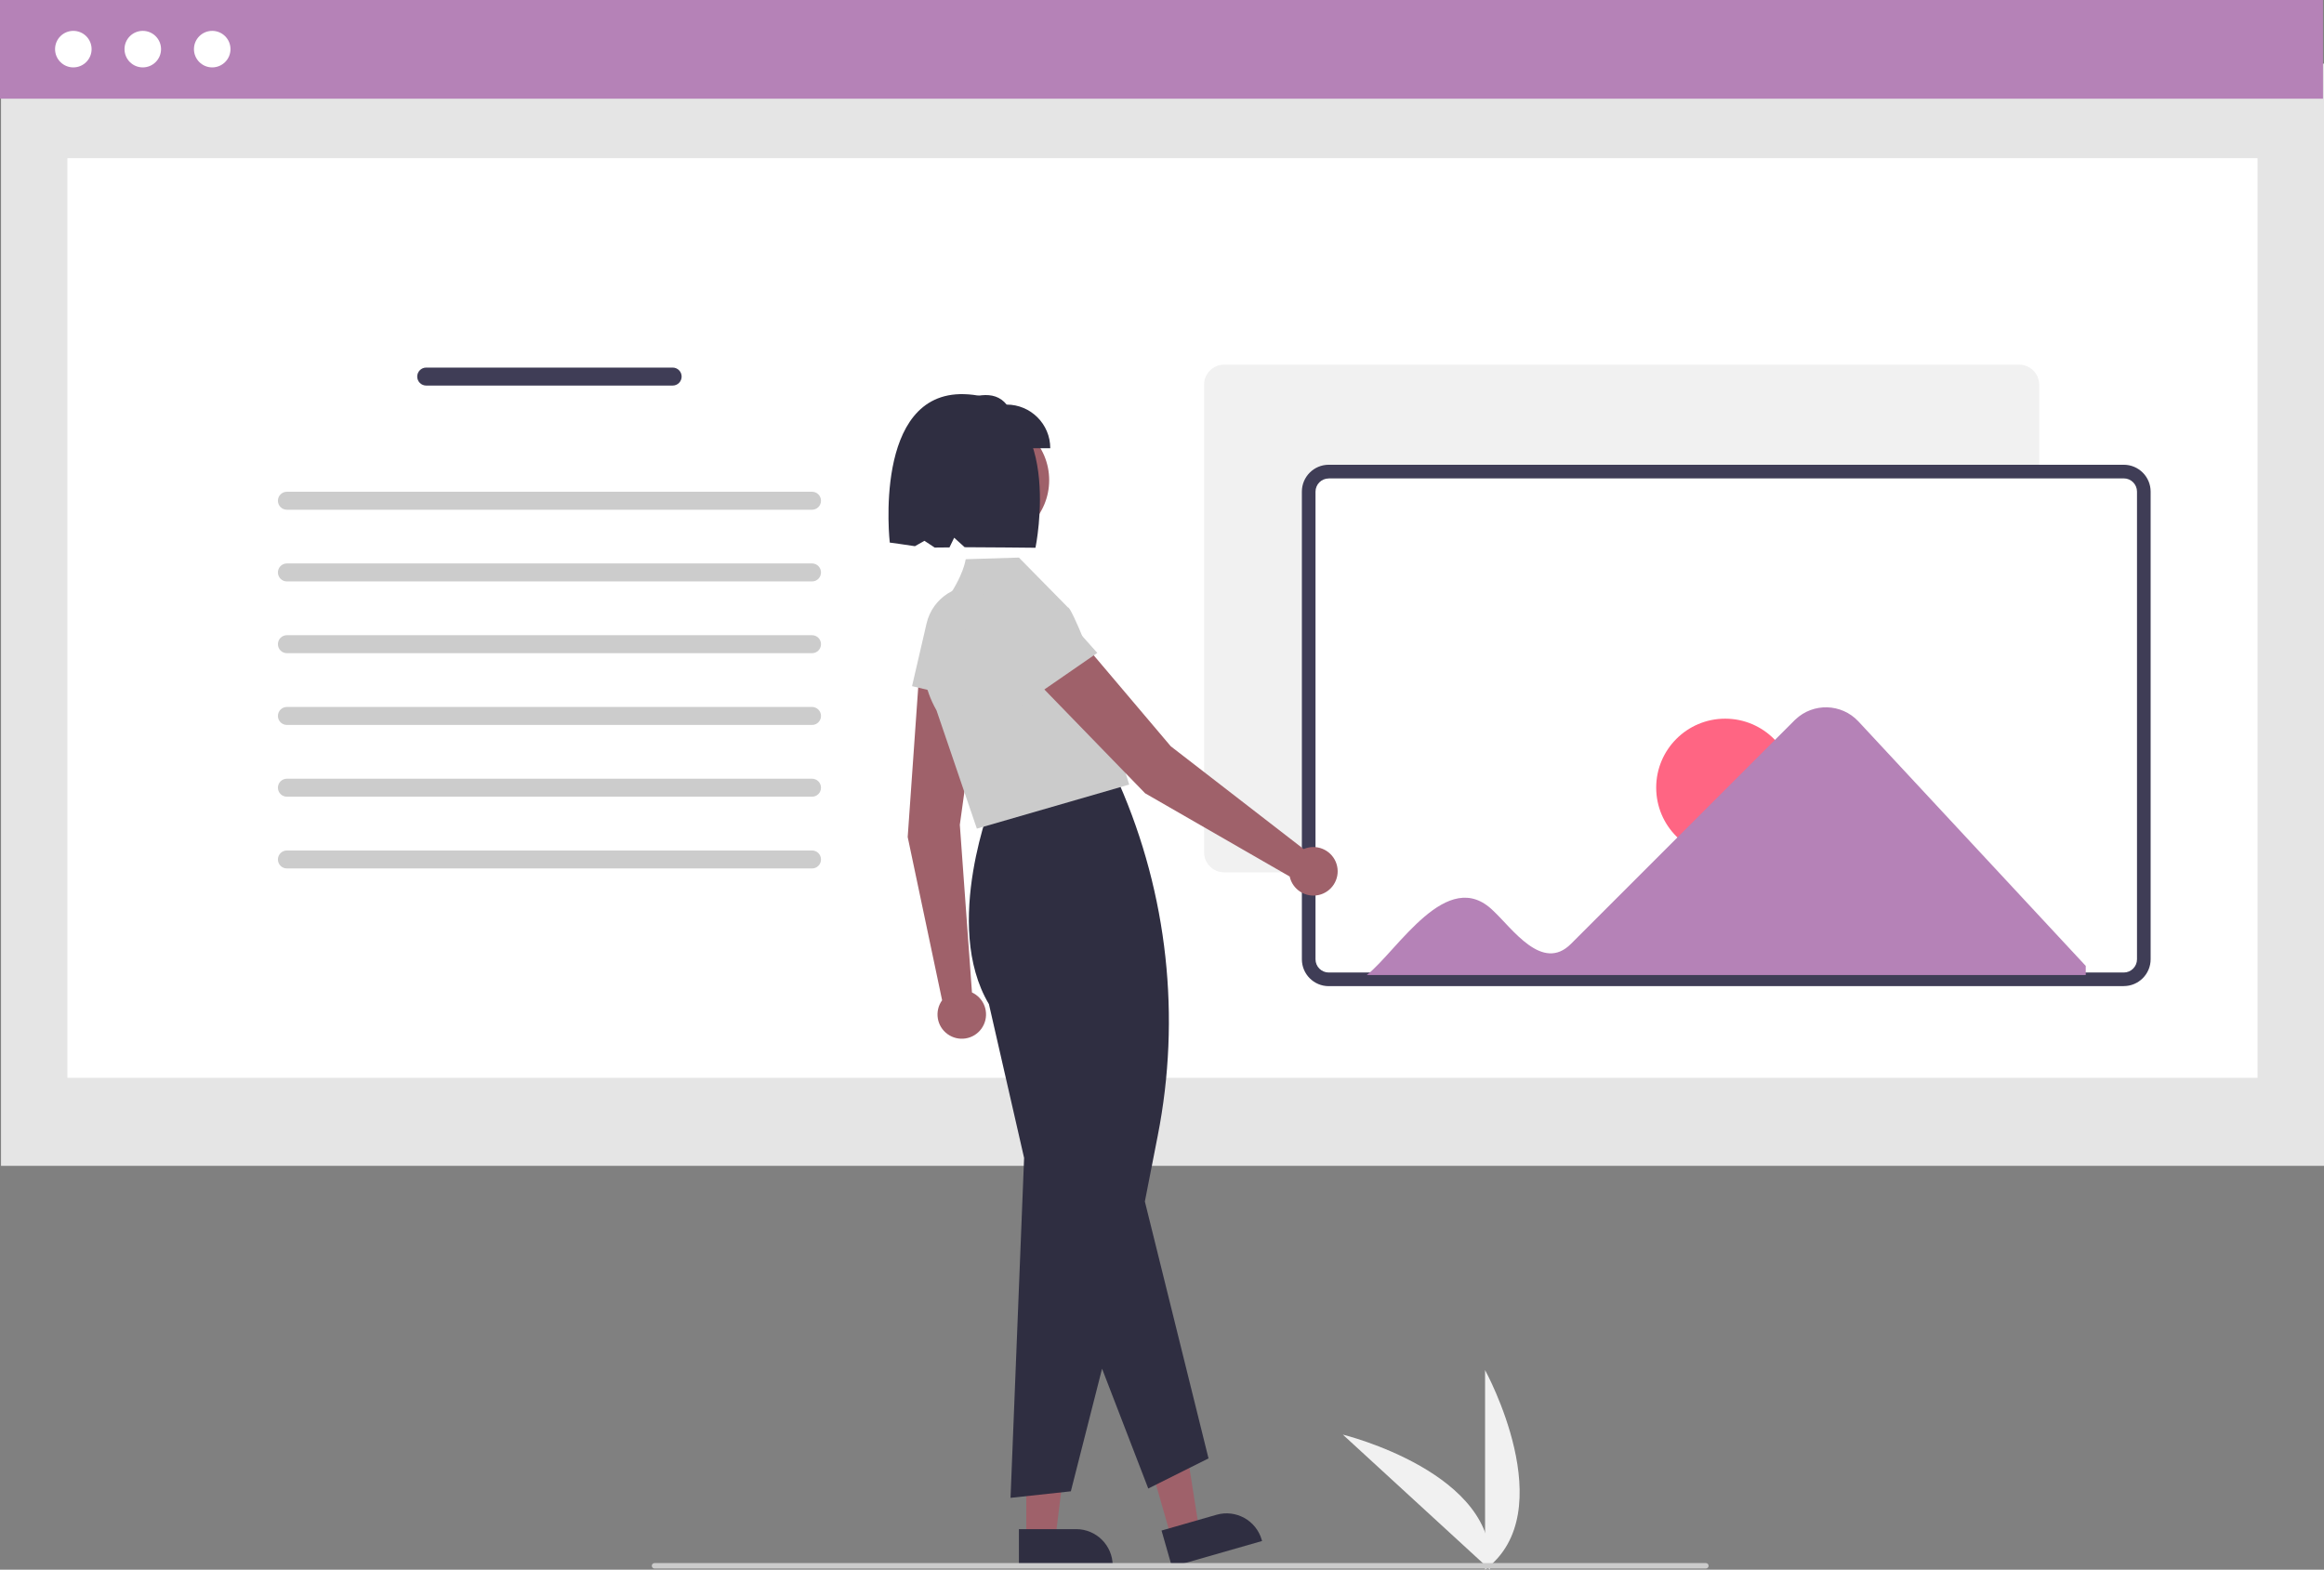 <?xml version="1.0" encoding="UTF-8"?><svg id="_レイヤー_2" xmlns="http://www.w3.org/2000/svg" width="341.01" height="230.34" viewBox="0 0 341.01 230.34"><rect x="0" y="0" width="341.01" height="230.34" fill="#808080" stroke="none"/><defs><style>.cls-1{fill:#fff;}.cls-2{fill:#f1f1f1;}.cls-3{fill:#e5e5e5;}.cls-4{fill:#ff6583;}.cls-5{fill:#9f616a;}.cls-6{fill:#b582b7;}.cls-7{fill:#ccc;}.cls-8{fill:#cbcbcb;}.cls-9{fill:#3f3d56;}.cls-10{fill:#2f2e41;}</style></defs><g id="_デザイン"><g><path class="cls-2" d="M217.91,230.34v-29.29s11.42,20.77,0,29.29Z"/><path class="cls-2" d="M218.62,230.33l-21.58-19.81s23.02,5.63,21.58,19.81Z"/><rect id="f54375ad-557d-4249-95e2-413e25c77bd8" class="cls-3" x=".15" y="9.34" width="340.86" height="161.74"/><rect id="eb84611c-d49d-4ce2-b538-4fee0a7e188d" class="cls-1" x="9.89" y="23.21" width="321.37" height="134.95"/><rect id="a33b5263-04c3-449f-a8ad-1420252c1e48" class="cls-6" width="340.86" height="14.48"/><circle id="a01a8c4b-bf8b-4728-9381-d6cbaed15ee5" class="cls-1" cx="10.76" cy="7.21" r="2.68"/><circle id="a70f271b-ee75-4447-9507-72af025f0784" class="cls-1" cx="20.95" cy="7.21" r="2.68"/><circle id="b6ae4294-4107-4abd-ba05-1d458fcbc8d7" class="cls-1" cx="31.14" cy="7.21" r="2.68"/><path id="a98f5d70-28fc-4129-b4f3-463d07786f2f-195" class="cls-9" d="M62.54,53.94c-.73,0-1.32,.59-1.32,1.32s.59,1.32,1.32,1.32h36.16c.73,0,1.32-.59,1.32-1.32s-.59-1.32-1.32-1.32H62.54Z"/><path id="a5717240-4d8d-4c71-83bc-6deeb889f166-196" class="cls-7" d="M42.1,72.16c-.73,0-1.32,.59-1.32,1.32s.59,1.32,1.32,1.32H119.15c.73,0,1.32-.59,1.32-1.32s-.59-1.32-1.32-1.32H42.1Z"/><path id="f9c6f13d-6e3a-4758-9844-a0f5d5c969ce-197" class="cls-7" d="M42.1,82.68c-.73,0-1.32,.59-1.32,1.32s.59,1.32,1.32,1.32H119.15c.73,0,1.32-.59,1.32-1.32s-.59-1.32-1.32-1.32H42.1Z"/><path id="bf808dfd-2bb2-4793-b7c6-d8671bf7e9b4-198" class="cls-7" d="M42.1,93.21c-.73,0-1.32,.59-1.32,1.32s.59,1.32,1.32,1.32H119.15c.73,0,1.32-.59,1.32-1.32s-.59-1.32-1.32-1.32H42.1Z"/><path id="e27373f7-fd0b-426a-8828-0829b084b689-199" class="cls-7" d="M42.1,103.74c-.73,0-1.32,.59-1.32,1.32s.59,1.32,1.32,1.32H119.15c.73,0,1.32-.59,1.32-1.32s-.59-1.32-1.32-1.32H42.1Z"/><path id="b4c6c7b3-e22e-4fba-a4f6-80d19d07dbd3-200" class="cls-7" d="M42.1,114.27c-.73,0-1.32,.59-1.32,1.32s.59,1.32,1.32,1.32H119.15c.73,0,1.32-.59,1.32-1.32s-.59-1.32-1.32-1.32H42.1Z"/><path id="ebf0dc46-a6ad-47cb-a3de-ddb71e9e94e3-201" class="cls-7" d="M42.1,124.8c-.73,0-1.32,.59-1.32,1.32s.59,1.32,1.32,1.32H119.15c.73,0,1.32-.59,1.32-1.32s-.59-1.32-1.32-1.32H42.1Z"/><path class="cls-2" d="M296.28,128.01h-116.66c-1.62,0-2.94-1.32-2.94-2.94V56.45c0-1.62,1.32-2.94,2.94-2.94h116.66c1.62,0,2.94,1.32,2.94,2.94V125.07c0,1.62-1.32,2.94-2.94,2.94Z"/><path class="cls-1" d="M311.63,143.7h-116.66c-1.62,0-2.94-1.32-2.94-2.94V72.14c0-1.62,1.32-2.94,2.94-2.94h116.66c1.62,0,2.94,1.32,2.94,2.94v68.62c0,1.62-1.32,2.94-2.94,2.94Z"/><path class="cls-9" d="M311.63,144.71h-116.66c-2.18,0-3.94-1.77-3.94-3.94V72.14c0-2.18,1.77-3.94,3.94-3.94h116.66c2.18,0,3.94,1.77,3.94,3.94v68.62c0,2.18-1.77,3.94-3.94,3.94Zm-116.66-74.5c-1.07,0-1.94,.87-1.94,1.94v68.62c0,1.07,.87,1.94,1.94,1.94h116.66c1.07,0,1.94-.87,1.94-1.94V72.14c0-1.07-.87-1.94-1.94-1.94h-116.66Z"/><circle class="cls-4" cx="253.14" cy="115.58" r="10.12"/><path class="cls-6" d="M272.67,105.84c-2.47-2.62-6.6-2.74-9.21-.27-.04,.03-.07,.07-.11,.1l-32.83,32.83c-4.21,4.23-8.6-2.24-11.4-4.84-6.75-6.67-14.03,5.84-18.57,9.42h105.5v-1.34l-33.38-35.9Z"/><path class="cls-5" d="M142.62,145.63l-1.78-24.6,3.19-23.05-9.05-.61-1.79,25.46,5.05,23.95c-1.15,1.59-.8,3.82,.8,4.97,1.59,1.15,3.82,.8,4.97-.8,1.15-1.59,.8-3.82-.8-4.97-.19-.14-.39-.25-.6-.35h0Z"/><path class="cls-8" d="M133.83,100.68l2.13-9.2c.88-3.81,4.69-6.19,8.5-5.31,3.51,.81,5.85,4.12,5.45,7.7l-1.17,10.4-14.9-3.58Z"/><polygon class="cls-5" points="150.59 225.78 154.86 225.78 156.89 209.31 150.59 209.31 150.59 225.78"/><path class="cls-10" d="M149.5,224.39h8.41s0,0,0,0c2.96,0,5.36,2.4,5.36,5.36v.17h-13.76s0-5.53,0-5.53Z"/><polygon class="cls-5" points="171.86 225.64 175.96 224.46 173.38 208.08 167.32 209.81 171.86 225.64"/><path class="cls-10" d="M170.43,224.6l8.08-2.32h0c2.84-.81,5.81,.83,6.63,3.68l.05,.17-13.23,3.79-1.52-5.32Z"/><path class="cls-10" d="M148.28,219.8l1.99-49.88-5.16-22.57c-6.94-11.64,.55-30.19,.62-30.38l.03-.07h.07s18.15-2.47,18.15-2.47l.25,.59c7.1,16.23,9.07,34.25,5.65,51.63l-1.89,9.66,9.34,37.7-8.84,4.42-6.78-17.58-4.58,17.99-8.86,.96Z"/><path class="cls-8" d="M143.34,121.6l-5.92-17.35c-3.68-6.48-1.35-12.24,1.26-15.93,2.82-3.98,2.98-6.21,3.02-6.24l.03-.02,7.78-.24,7.2,7.32c.45-.18,4.28,9.25,3.95,9.73l5.03,16.26-22.36,6.47Z"/><path class="cls-5" d="M191.3,124.6l-19.51-15.09-15.04-17.76-6.5,6.34,17.78,18.32,21.21,12.21c.42,1.92,2.32,3.14,4.24,2.72,1.92-.42,3.14-2.32,2.72-4.24-.42-1.92-2.32-3.14-4.24-2.72-.23,.05-.45,.12-.66,.21h0Z"/><path class="cls-8" d="M148.4,104.51l-5.44-7.72c-2.25-3.2-1.48-7.62,1.72-9.87,2.94-2.07,6.97-1.61,9.37,1.08l6.96,7.81-12.61,8.71Z"/><circle class="cls-5" cx="144.71" cy="70.46" r="9.24"/><path class="cls-10" d="M154.1,65.77h-14.67v-6.4c3.22-1.28,6.37-2.37,8.28,0,3.53,0,6.4,2.86,6.4,6.4h0Z"/><path class="cls-10" d="M141.46,57.84c-13.44-.37-10.9,21.78-10.9,21.78,0,0,2.54,.34,3.69,.53l1.4-.79,1.5,.99c.69,0,1.42,0,2.17-.02l.69-1.42,1.54,1.39c2.8,0,10.39,.08,10.39,.08,0,0,4.58-22.13-10.49-22.54Z"/><path class="cls-8" d="M250.31,230.17H96.04c-.22,0-.4-.18-.4-.4s.18-.4,.4-.4H250.31c.22,0,.4,.18,.4,.4s-.18,.4-.4,.4Z"/></g></g></svg>